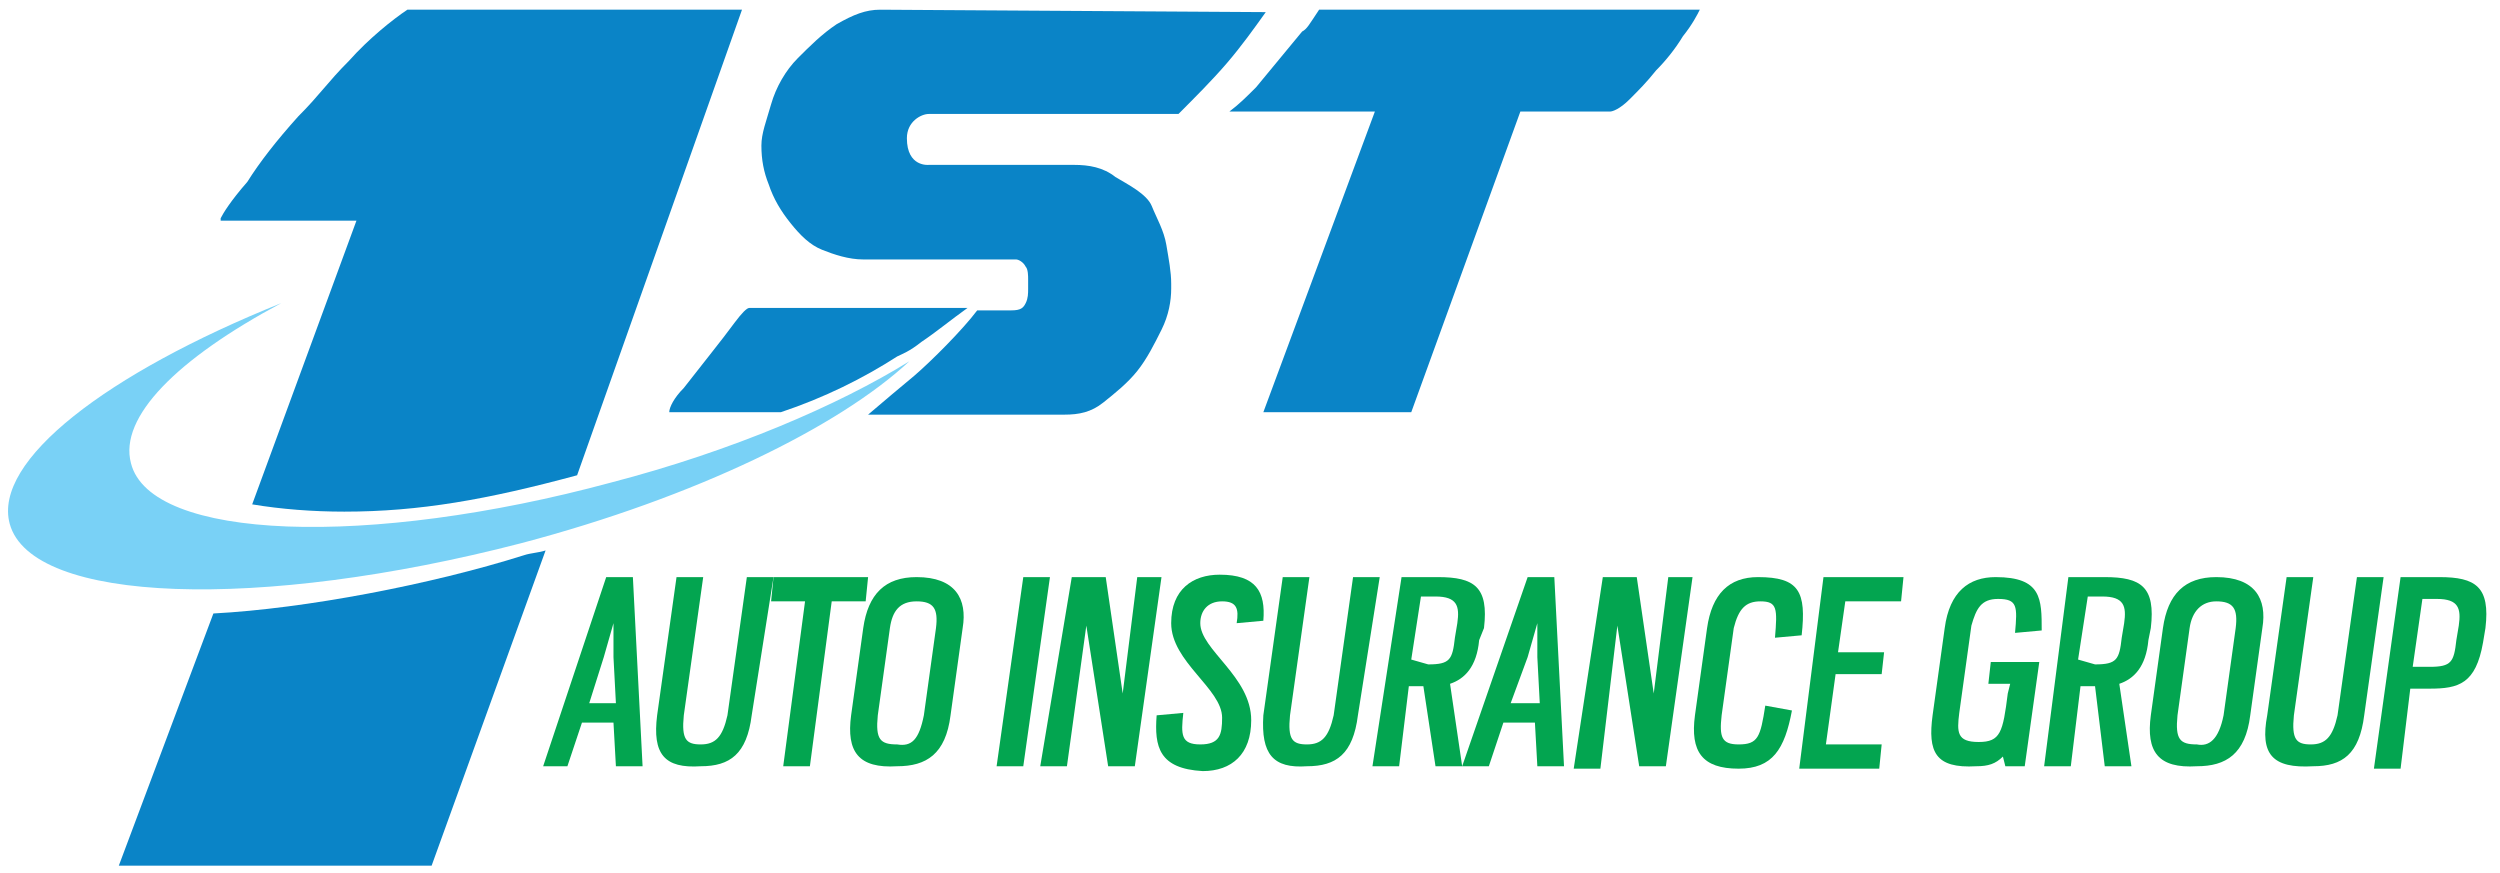 <?xml version="1.0" encoding="utf-8"?>
<!-- Generator: Adobe Illustrator 25.4.1, SVG Export Plug-In . SVG Version: 6.00 Build 0)  -->
<svg version="1.1" id="Layer_1" xmlns="http://www.w3.org/2000/svg" xmlns:xlink="http://www.w3.org/1999/xlink" x="0px" y="0px"
	 viewBox="0 0 103.1 36" style="enable-background:new 0 0 103.1 36;" xml:space="preserve">
<style type="text/css">
	.st0{fill:#03A550;}
	.st1{fill:#0A84C7;}
	.st2{fill:#79D1F6;}
</style>
<g>
	<path class="st0" d="M25,23.8h1.1l0.4,7.8h-1.1l-0.1-1.8H24l-0.6,1.8h-1L25,23.8z M25.4,29l-0.1-1.9v-1.4l-0.4,1.4L24.3,29H25.4z"
		/>
	<path class="st0" d="M27.1,29.5l0.8-5.7H29l-0.8,5.7c-0.1,1,0.1,1.2,0.7,1.2c0.6,0,0.9-0.3,1.1-1.2l0.8-5.7h1.1L31,29.5
		c-0.2,1.6-0.9,2.1-2.1,2.1C27.4,31.7,26.9,31.1,27.1,29.5z"/>
	<path class="st0" d="M33.2,24.8h-1.4l0.1-1h3.9l-0.1,1h-1.4l-0.9,6.8h-1.1L33.2,24.8z"/>
	<path class="st0" d="M35.1,29.5l0.5-3.6c0.2-1.4,0.9-2.1,2.2-2.1c1.6,0,2.1,0.9,1.9,2.1l-0.5,3.6c-0.2,1.6-1,2.1-2.2,2.1
		C35.4,31.7,34.9,31,35.1,29.5z M38.1,29.5l0.5-3.6c0.1-0.8-0.1-1.1-0.8-1.1s-1,0.4-1.1,1.1l-0.5,3.6c-0.1,1,0.1,1.2,0.8,1.2
		C37.6,30.8,37.9,30.5,38.1,29.5z"/>
	<path class="st0" d="M42.2,23.8h1.1l-1.1,7.8h-1.1L42.2,23.8z"/>
	<path class="st0" d="M44.2,23.8h1.4l0.7,4.8l0.6-4.8h1l-1.1,7.8h-1.1l-0.9-5.8l-0.8,5.8h-1.1L44.2,23.8z"/>
	<path class="st0" d="M47.7,29.5l1.1-0.1c-0.1,0.9-0.1,1.3,0.7,1.3c0.8,0,0.9-0.4,0.9-1.1c0-1.2-2.1-2.3-2.1-3.9c0-1.4,0.9-2,2-2
		c1.5,0,1.9,0.7,1.8,1.9l-1.1,0.1c0.1-0.6,0-0.9-0.6-0.9c-0.6,0-0.9,0.4-0.9,0.9c0,1.1,2.1,2.2,2.1,4c0,1.4-0.8,2.1-2,2.1
		C47.8,31.7,47.6,30.8,47.7,29.5z"/>
	<path class="st0" d="M52.1,29.5l0.8-5.7H54l-0.8,5.7c-0.1,1,0.1,1.2,0.7,1.2c0.6,0,0.9-0.3,1.1-1.2l0.8-5.7h1.1L56,29.5
		c-0.2,1.6-0.9,2.1-2.1,2.1C52.5,31.7,52,31.1,52.1,29.5z"/>
	<path class="st0" d="M57.8,23.8h1.5c1.5,0,2.1,0.4,1.9,2.1L61,26.4c-0.1,1.1-0.6,1.6-1.2,1.8l0.5,3.4h-1.1l-0.5-3.3h-0.6l-0.4,3.3
		h-1.1L57.8,23.8z M58.9,27.4c0.9,0,1-0.2,1.1-1.1l0.1-0.6c0.1-0.7,0-1.1-0.9-1.1h-0.6l-0.4,2.6L58.9,27.4L58.9,27.4z"/>
	<path class="st0" d="M63,23.8h1.1l0.4,7.8h-1.1l-0.1-1.8H62l-0.6,1.8h-1.1L63,23.8z M63.5,29l-0.1-1.9v-1.4L63,27.1L62.3,29H63.5z"
		/>
	<path class="st0" d="M66.1,23.8h1.4l0.7,4.8l0.6-4.8h1l-1.1,7.8h-1.1l-0.9-5.8L66,31.7h-1.1L66.1,23.8z"/>
	<path class="st0" d="M69.9,29.5l0.5-3.6c0.2-1.4,0.9-2.1,2.1-2.1c1.7,0,2,0.6,1.8,2.4l-1.1,0.1c0.1-1.2,0.1-1.5-0.6-1.5
		c-0.6,0-0.9,0.3-1.1,1.1l-0.5,3.6c-0.1,0.9,0,1.2,0.7,1.2c0.8,0,0.9-0.3,1.1-1.6l1.1,0.2c-0.3,1.6-0.8,2.4-2.2,2.4
		C70.2,31.7,69.7,31,69.9,29.5z"/>
	<path class="st0" d="M75.2,23.8h3.3l-0.1,1h-2.3l-0.3,2.1h1.9l-0.1,0.9h-1.9l-0.4,2.9h2.3l-0.1,1h-3.3L75.2,23.8z"/>
	<path class="st0" d="M79.7,29.5l0.5-3.6c0.2-1.5,1-2.1,2.1-2.1c1.9,0,1.9,0.9,1.9,2.2l-1.1,0.1c0.1-1.1,0.1-1.4-0.7-1.4
		c-0.7,0-0.9,0.4-1.1,1.1l-0.5,3.6c-0.1,0.8-0.1,1.2,0.8,1.2c0.9,0,1-0.4,1.2-2l0.1-0.4h-0.9l0.1-0.9h2l-0.6,4.3h-0.8l-0.1-0.4
		c-0.3,0.3-0.6,0.4-1.1,0.4C79.8,31.7,79.5,31,79.7,29.5z"/>
	<path class="st0" d="M85.3,23.8h1.5c1.5,0,2.1,0.4,1.9,2.1l-0.1,0.5c-0.1,1.1-0.6,1.6-1.2,1.8l0.5,3.4h-1.1l-0.4-3.3h-0.6l-0.4,3.3
		h-1.1L85.3,23.8z M86.4,27.4c0.9,0,1-0.2,1.1-1.1l0.1-0.6c0.1-0.7,0-1.1-0.9-1.1h-0.6l-0.4,2.6L86.4,27.4L86.4,27.4z"/>
	<path class="st0" d="M88.7,29.5l0.5-3.6c0.2-1.4,0.9-2.1,2.2-2.1c1.6,0,2.1,0.9,1.9,2.1l-0.5,3.6c-0.2,1.6-1,2.1-2.2,2.1
		C89,31.7,88.5,31,88.7,29.5z M91.7,29.5l0.5-3.6c0.1-0.8-0.1-1.1-0.8-1.1c-0.6,0-1,0.4-1.1,1.1l-0.5,3.6c-0.1,1,0.1,1.2,0.8,1.2
		C91.1,30.8,91.5,30.5,91.7,29.5z"/>
	<path class="st0" d="M93.5,29.5l0.8-5.7h1.1l-0.8,5.7c-0.1,1,0.1,1.2,0.7,1.2c0.6,0,0.9-0.3,1.1-1.2l0.8-5.7h1.1l-0.8,5.7
		c-0.2,1.6-0.9,2.1-2.1,2.1C93.7,31.7,93.2,31.1,93.5,29.5z"/>
	<path class="st0" d="M99,23.8h1.6c1.5,0,2.1,0.4,1.9,2.1l-0.1,0.6c-0.3,1.7-1,1.9-2.2,1.9h-0.8L99,31.7h-1.1L99,23.8z M100.2,27.5
		c0.9,0,1-0.2,1.1-1.1l0.1-0.6c0.1-0.7,0-1.1-0.9-1.1h-0.6l-0.4,2.8H100.2z"/>
</g>
<g>
	<path class="st1" d="M23.8,19.6l6.8-19.2H16.8c-0.6,0.4-1.6,1.2-2.4,2.1c-0.9,0.9-1.2,1.4-2.1,2.3c-0.9,1-1.6,1.9-2.1,2.7
		C9.5,8.3,9.2,8.8,9.1,9v0.1h5.6l-4.3,11.7c1.2,0.2,2.5,0.3,3.8,0.3C17.3,21.1,20.1,20.6,23.8,19.6z"/>
	<path class="st1" d="M8.8,25.3L4.9,35.7h12.9l4.7-13c-0.3,0.1-0.6,0.1-0.9,0.2C17.8,24.1,12.6,25.1,8.8,25.3z"/>
	<path class="st1" d="M36.3,0.4c-0.6,0-1.1,0.2-1.8,0.6c-0.6,0.4-1.1,0.9-1.6,1.4s-0.9,1.2-1.1,1.9S31.4,5.5,31.4,6
		c0,0.6,0.1,1.1,0.3,1.6c0.2,0.6,0.5,1.1,0.9,1.6c0.4,0.5,0.8,0.9,1.3,1.1s1.1,0.4,1.7,0.4h6.3c0.1,0,0.3,0.1,0.4,0.3
		c0.1,0.1,0.1,0.4,0.1,0.5v0.2v0.2c0,0.2,0,0.4-0.1,0.6c-0.1,0.2-0.2,0.3-0.6,0.3h-1.4c-0.6,0.8-1.9,2.1-2.6,2.7
		c-0.6,0.5-1.2,1-1.9,1.6h8.1c0.6,0,1.1-0.1,1.6-0.5c0.5-0.4,1-0.8,1.4-1.3c0.4-0.5,0.7-1.1,1-1.7c0.3-0.6,0.4-1.2,0.4-1.7v-0.2
		c0-0.5-0.1-1-0.2-1.6c-0.1-0.6-0.4-1.1-0.6-1.6S46.5,7.6,46,7.3c-0.5-0.4-1.1-0.5-1.7-0.5h-6c0,0-0.9,0.1-0.9-1.1
		c0-0.7,0.6-1,0.9-1h10.3C49.3,4,50,3.3,50.6,2.6c0.6-0.7,1.1-1.4,1.6-2.1L36.3,0.4L36.3,0.4z"/>
	<path class="st1" d="M38,14.1c0.6-0.4,1.2-0.9,1.9-1.4h-9c-0.1,0-0.3,0.2-0.6,0.6c-0.3,0.4-0.6,0.8-1,1.3c-0.4,0.5-0.7,0.9-1.1,1.4
		c-0.4,0.4-0.6,0.8-0.6,1h4.6c1.8-0.6,3.4-1.4,4.8-2.3C37.2,14.6,37.5,14.5,38,14.1z"/>
	<path class="st1" d="M54.4,0.4C54,1,53.9,1.2,53.7,1.3l-1.9,2.3c-0.4,0.4-0.7,0.7-1.1,1h0.4h5.6L52.1,17h6.1l4.5-12.4h3.7
		c0.1,0,0.4-0.1,0.8-0.5c0.4-0.4,0.7-0.7,1.1-1.2c0.4-0.4,0.8-0.9,1.1-1.4c0.4-0.5,0.6-0.9,0.7-1.1L54.4,0.4L54.4,0.4z"/>
</g>
<path class="st2" d="M25.2,19.9c-10,2.7-19,2.4-19.8-0.8c-0.5-1.9,1.9-4.3,6.2-6.6C4.4,15.4-0.3,19,0.4,21.6
	c0.9,3.3,10.3,3.6,21.1,0.8c7.2-1.9,13.1-4.8,16-7.5C34.6,16.7,30.2,18.6,25.2,19.9z"/>
</svg>
